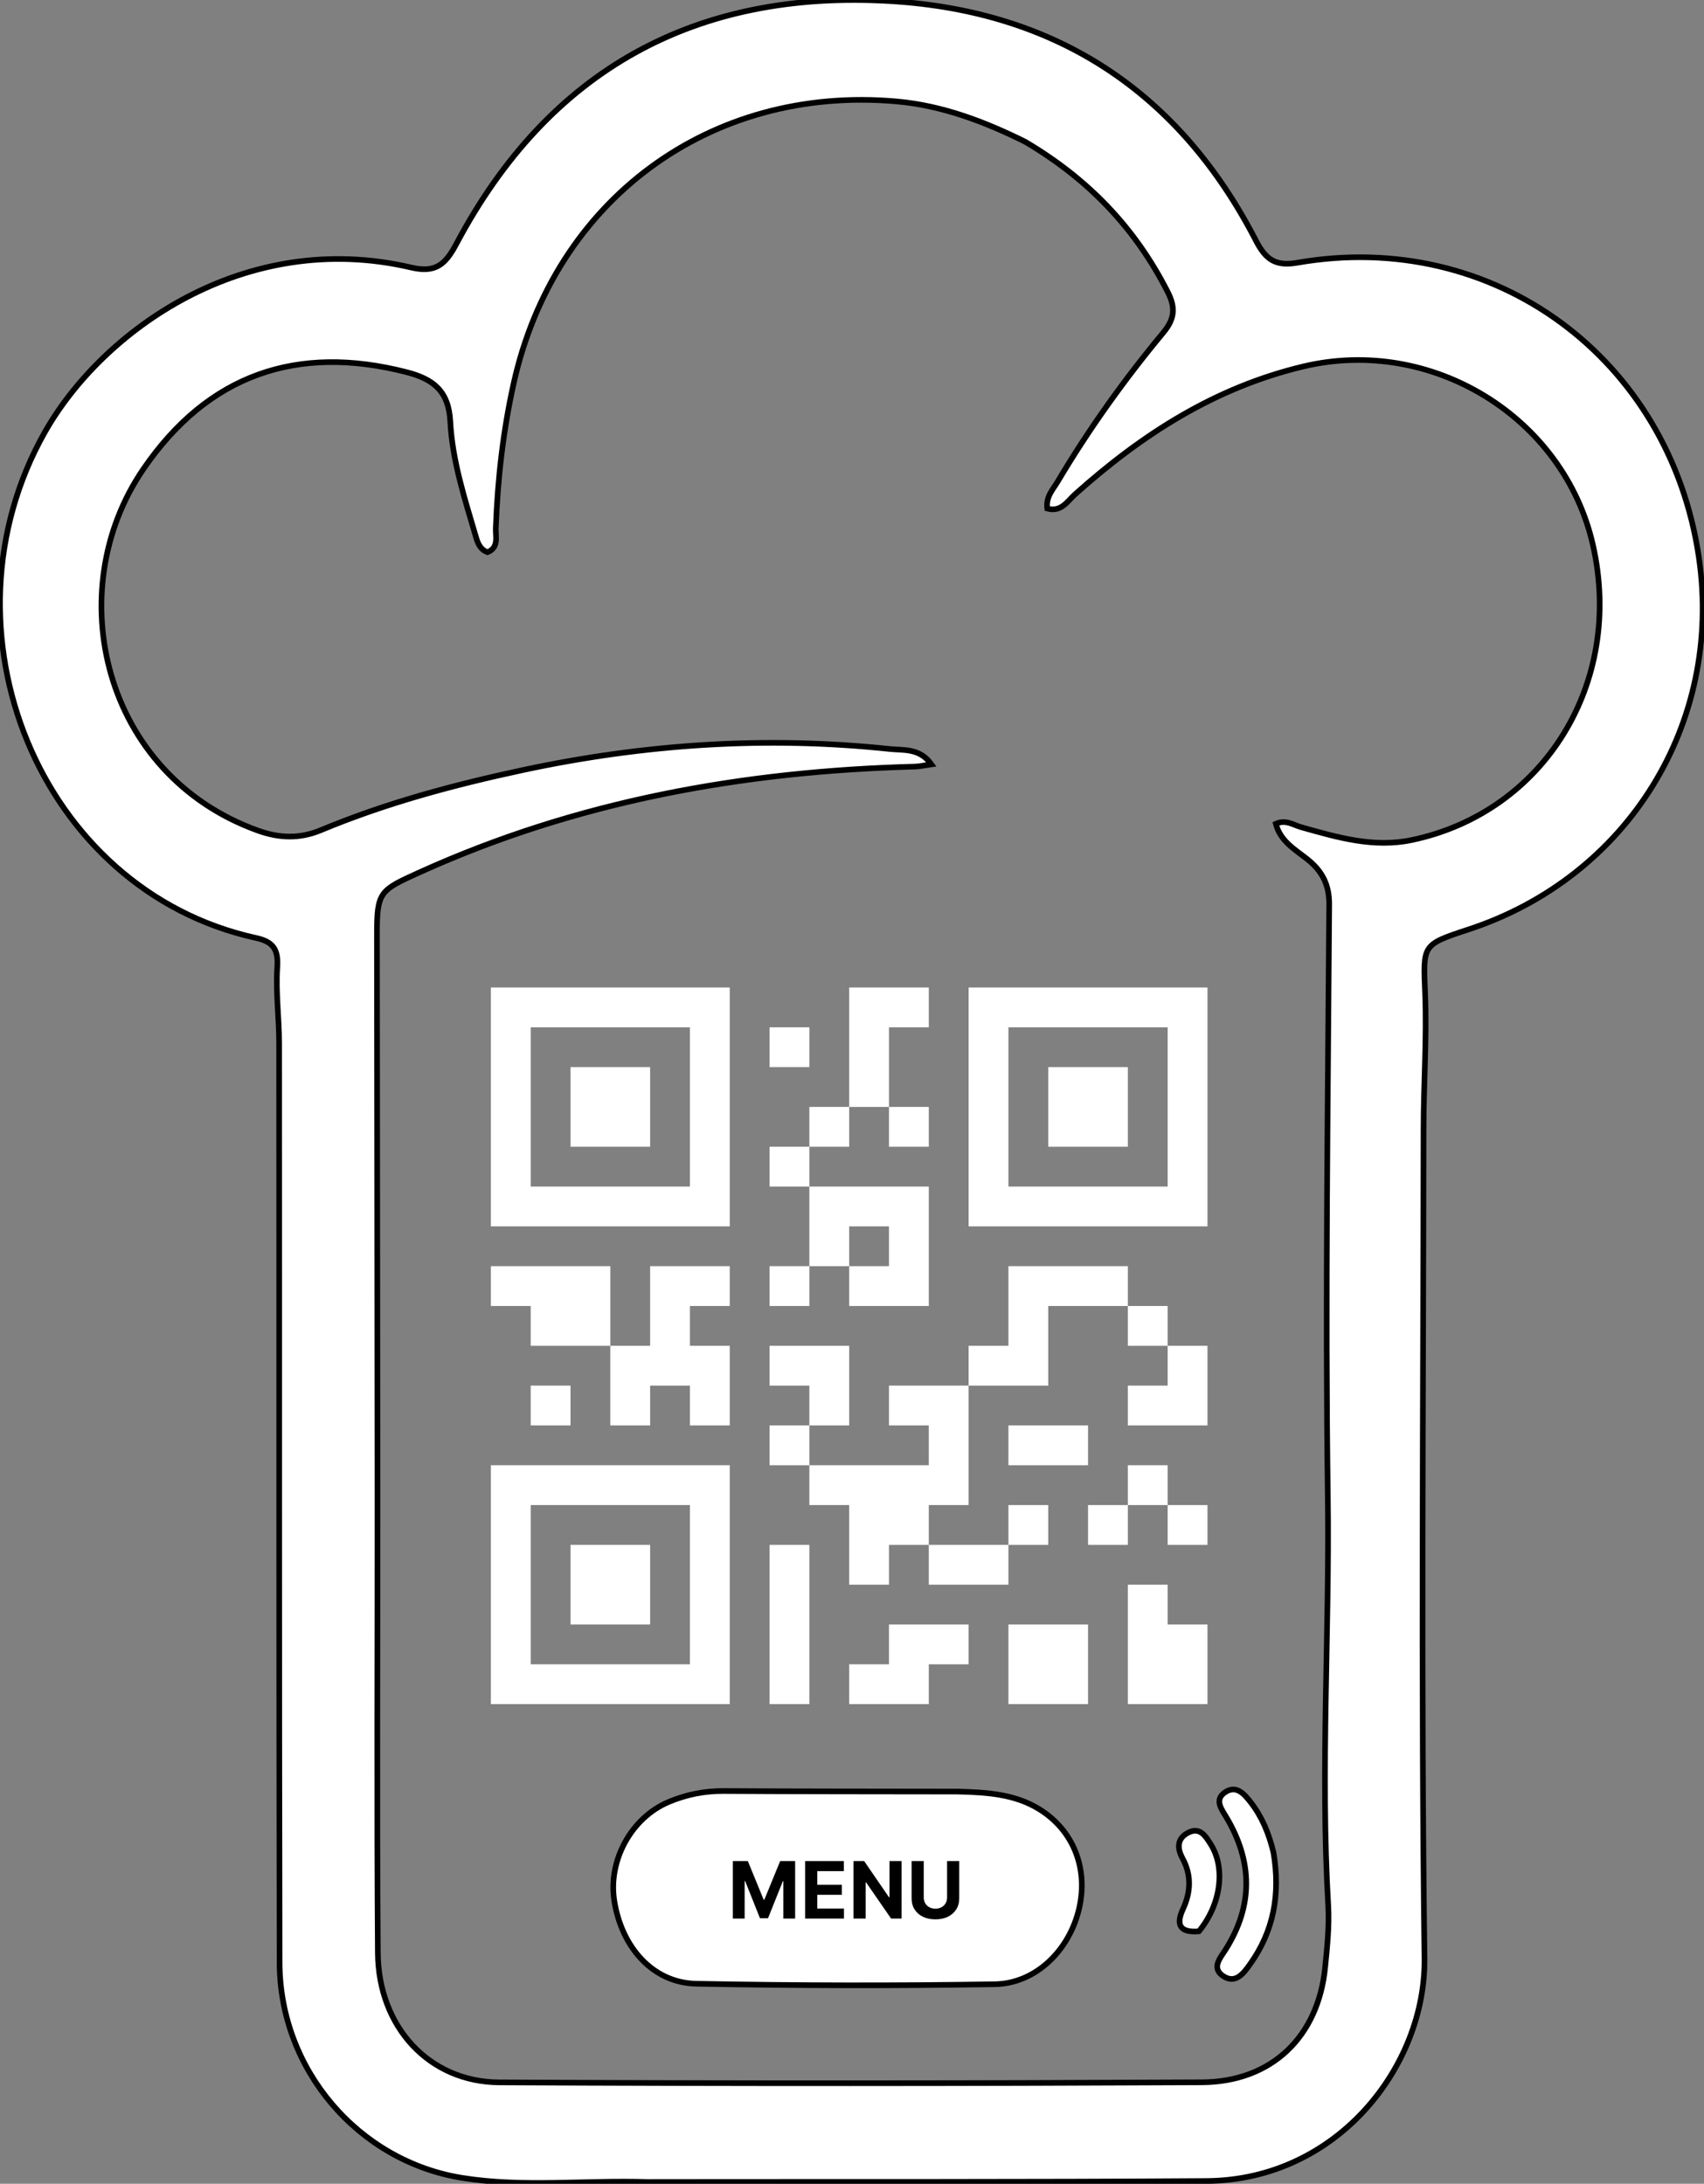<svg width="302" height="387" viewBox="0 0 302 387" fill="none" xmlns="http://www.w3.org/2000/svg">
<rect x="0" y="0" width="302" height="387" fill="#808080" stroke="none"/>
<path d="M80.895 43.194C97.278 12.374 123.256 -1.887 157.849 0.2C187.292 1.977 209.042 16.361 222.602 42.664C224.322 46 226.065 47.236 229.915 46.562C264.719 40.476 295.933 63.459 301.094 98.798C305.385 128.183 288.491 155.46 260.268 164.713C251.932 167.447 252.244 167.435 252.575 176.154C252.879 184.127 252.303 192.129 252.295 200.119C252.251 249.087 251.828 298.062 252.463 347.021C252.71 366.108 237.057 386.356 213.828 386.513C181.842 386.73 149.855 386.64 117.868 386.681C117.035 386.682 116.202 386.686 114.869 386.688C103.563 386.335 92.704 387.683 81.945 385.968C63.526 383.033 49.587 366.763 49.549 347.803C49.44 293.492 49.509 239.18 49.471 184.868C49.468 180.377 48.842 175.863 49.143 171.403C49.357 168.213 48.376 166.88 45.384 166.224C6.878 157.789 -11.74 111.467 7.914 76.644C18.109 58.581 43.383 40.479 72.885 47.411C77.31 48.451 79.004 46.752 80.895 43.194ZM158.946 17.98C125.82 15.02 98.271 35.476 91.048 67.897C89.156 76.391 88.192 84.952 87.867 93.621C87.811 95.125 88.456 97.022 86.394 97.864C85.061 97.363 84.667 96.23 84.344 95.127C82.375 88.418 80.166 81.681 79.805 74.706C79.522 69.248 76.758 67.166 72.057 65.956C52.638 60.959 36.869 66.385 25.403 83.136C10.591 104.776 18.245 137.29 45.678 147.182C49.494 148.558 53.121 148.68 56.845 147.128C68.419 142.304 80.442 139.083 92.699 136.46C114.221 131.854 135.868 130.409 157.744 132.739C160.11 132.991 162.98 132.522 165.072 135.453C163.748 135.641 162.954 135.834 162.155 135.855C131.72 136.664 102.264 141.951 74.334 154.604C67.324 157.78 66.798 158.026 66.806 165.581C66.838 198.912 66.884 232.244 66.905 265.575C66.922 292.408 66.774 319.241 66.967 346.072C67.061 359.204 76.047 368.969 88.495 369.034C129.993 369.25 171.494 369.224 212.992 369.021C225.421 368.96 233.635 360.926 234.855 348.653C235.217 345.013 235.611 341.322 235.4 337.689C233.993 313.538 235.658 289.388 235.328 265.23C234.849 230.258 235.35 195.269 235.574 160.288C235.597 156.708 234.284 154.306 231.624 152.208C229.478 150.516 226.927 149.083 226.115 145.996C227.893 145.178 229.186 146.193 230.569 146.582C236.991 148.39 243.402 150.294 250.204 148.868C273.693 143.945 287.824 120.969 282.326 96.631C277.182 73.859 253.678 59.553 231.035 64.934C215.287 68.676 202.343 77.03 190.527 87.606C189.174 88.816 188.115 90.802 185.605 90.126C185.336 88.022 186.585 86.801 187.408 85.417C192.954 76.085 199.251 67.273 206.181 58.935C208.196 56.51 208.369 54.522 206.964 51.758C201.293 40.595 193.106 31.866 181.718 25.134C174.505 21.542 166.95 18.694 158.946 17.98Z" fill="white"/>
<path d="M80.895 43.194C97.278 12.374 123.256 -1.887 157.849 0.2C187.292 1.977 209.042 16.361 222.602 42.664C224.322 46 226.065 47.236 229.915 46.562C264.719 40.476 295.933 63.459 301.094 98.798C305.385 128.183 288.491 155.46 260.268 164.713C251.932 167.447 252.244 167.435 252.575 176.154C252.879 184.127 252.303 192.129 252.295 200.119C252.251 249.087 251.828 298.062 252.463 347.021C252.71 366.108 237.057 386.356 213.828 386.513C181.842 386.73 149.855 386.64 117.868 386.681C117.035 386.682 116.202 386.686 114.869 386.688C103.563 386.335 92.704 387.683 81.945 385.968C63.526 383.033 49.587 366.763 49.549 347.803C49.44 293.492 49.509 239.18 49.471 184.868C49.468 180.377 48.842 175.863 49.143 171.403C49.357 168.213 48.376 166.88 45.384 166.224C6.878 157.789 -11.74 111.467 7.914 76.644C18.109 58.581 43.383 40.479 72.885 47.411C77.31 48.451 79.004 46.752 80.895 43.194ZM158.946 17.98C125.82 15.02 98.271 35.476 91.048 67.897C89.156 76.391 88.192 84.952 87.867 93.621C87.811 95.125 88.456 97.022 86.394 97.864C85.061 97.363 84.667 96.23 84.344 95.127C82.375 88.418 80.166 81.681 79.805 74.706C79.522 69.248 76.758 67.166 72.057 65.956C52.638 60.959 36.869 66.385 25.403 83.136C10.591 104.776 18.245 137.29 45.678 147.182C49.494 148.558 53.121 148.68 56.845 147.128C68.419 142.304 80.442 139.083 92.699 136.46C114.221 131.854 135.868 130.409 157.744 132.739C160.11 132.991 162.98 132.522 165.072 135.453C163.748 135.641 162.954 135.834 162.155 135.855C131.72 136.664 102.264 141.951 74.334 154.604C67.324 157.78 66.798 158.026 66.806 165.581C66.838 198.912 66.884 232.244 66.905 265.575C66.922 292.408 66.774 319.241 66.967 346.072C67.061 359.204 76.047 368.969 88.495 369.034C129.993 369.25 171.494 369.224 212.992 369.021C225.421 368.96 233.635 360.926 234.855 348.653C235.217 345.013 235.611 341.322 235.4 337.689C233.993 313.538 235.658 289.388 235.328 265.23C234.849 230.258 235.35 195.269 235.574 160.288C235.597 156.708 234.284 154.306 231.624 152.208C229.478 150.516 226.927 149.083 226.115 145.996C227.893 145.178 229.186 146.193 230.569 146.582C236.991 148.39 243.402 150.294 250.204 148.868C273.693 143.945 287.824 120.969 282.326 96.631C277.182 73.859 253.678 59.553 231.035 64.934C215.287 68.676 202.343 77.03 190.527 87.606C189.174 88.816 188.115 90.802 185.605 90.126C185.336 88.022 186.585 86.801 187.408 85.417C192.954 76.085 199.251 67.273 206.181 58.935C208.196 56.51 208.369 54.522 206.964 51.758C201.293 40.595 193.106 31.866 181.718 25.134C174.505 21.542 166.95 18.694 158.946 17.98Z" stroke="black"/>
<path d="M128.262 317.399C141.912 317.486 155.562 317.468 169.688 317.496C175.022 317.617 179.886 317.978 184.131 320.582C190.292 324.362 192.912 331.199 191.231 338.312C189.497 345.653 183.554 351.526 176.303 351.643C158.664 351.926 141.012 351.897 123.375 351.55C115.765 351.4 110.173 345.178 108.865 336.824C107.75 329.699 111.903 322.104 118.54 319.324C121.631 318.029 124.856 317.377 128.262 317.399Z" fill="white"/>
<path d="M128.262 317.399C141.912 317.486 155.562 317.468 169.688 317.496C175.022 317.617 179.886 317.978 184.131 320.582C190.292 324.362 192.912 331.199 191.231 338.312C189.497 345.653 183.554 351.526 176.303 351.643C158.664 351.926 141.012 351.897 123.375 351.55C115.765 351.4 110.173 345.178 108.865 336.824C107.75 329.699 111.903 322.104 118.54 319.324C121.631 318.029 124.856 317.377 128.262 317.399Z" stroke="black"/>
<path d="M217.087 317.647C219.092 316.263 220.495 317.907 221.63 319.356C223.596 321.868 224.837 324.751 225.692 328.265C226.962 335.704 225.72 342.208 221.571 348.06C220.405 349.704 218.966 351.673 216.765 350.18C214.628 348.731 216.313 346.933 217.248 345.442C222.147 337.637 221.99 329.841 217.321 322.009C216.486 320.608 215.188 318.959 217.087 317.647Z" fill="white"/>
<path d="M217.087 317.647C219.092 316.263 220.495 317.907 221.63 319.356C223.596 321.868 224.837 324.751 225.692 328.265C226.962 335.704 225.72 342.208 221.571 348.06C220.405 349.704 218.966 351.673 216.765 350.18C214.628 348.731 216.313 346.933 217.248 345.442C222.147 337.637 221.99 329.841 217.321 322.009C216.486 320.608 215.188 318.959 217.087 317.647Z" stroke="black"/>
<path d="M210.729 324.712C212.738 323.771 213.725 325.484 214.6 326.875C217.209 331.019 216.43 337.464 212.481 342.267C208.821 342.574 208.499 340.825 209.655 338.332C211.07 335.279 211.185 332.271 209.563 329.296C208.501 327.35 208.723 325.652 210.729 324.712Z" fill="white"/>
<path d="M210.729 324.712C212.738 323.771 213.725 325.484 214.6 326.875C217.209 331.019 216.43 337.464 212.481 342.267C208.821 342.574 208.499 340.825 209.655 338.332C211.07 335.279 211.185 332.271 209.563 329.296C208.501 327.35 208.723 325.652 210.729 324.712Z" stroke="black"/>
<path d="M87 217.333H129.333V175H87V217.333ZM94.056 182.056H122.278V210.278H94.056V182.056ZM101.111 189.111H115.222V203.222H101.111V189.111ZM171.667 217.333H214V175H171.667V217.333ZM178.722 182.056H206.944V210.278H178.722V182.056ZM185.778 189.111H199.889V203.222H185.778V189.111ZM87 302H129.333V259.667H87V302ZM94.056 266.722H122.278V294.944H94.056V266.722ZM101.111 273.778H115.222V287.889H101.111V273.778ZM206.944 287.889H214V302H199.889V280.833H206.944V287.889ZM206.944 266.722H214V273.778H206.944V266.722ZM206.944 259.667V266.722H199.889V259.667H206.944ZM136.389 273.778H143.444V302H136.389V273.778ZM108.167 224.389V238.5H94.056V231.444H87V224.389H108.167ZM136.389 203.222H143.444V210.278H136.389V203.222ZM157.556 182.056V196.167H150.5V175H164.611V182.056H157.556ZM136.389 182.056H143.444V189.111H136.389V182.056ZM206.944 238.5H214V252.611H199.889V245.556H206.944V238.5ZM199.889 224.389V231.444H185.778V245.556H171.667V238.5H178.722V224.389H199.889ZM150.5 252.611H143.444V245.556H136.389V238.5H150.5V252.611ZM192.833 266.722H199.889V273.778H192.833V266.722ZM206.944 231.444V238.5H199.889V231.444H206.944ZM143.444 252.611V259.667H136.389V252.611H143.444ZM185.778 287.889H192.833V302H178.722V287.889H185.778ZM164.611 287.889H171.667V294.944H164.611V302H150.5V294.944H157.556V287.889H164.611ZM164.611 280.833V273.778H178.722V280.833H164.611ZM164.611 245.556H171.667V266.722H164.611V273.778H157.556V280.833H150.5V266.722H143.444V259.667H164.611V252.611H157.556V245.556H164.611ZM101.111 245.556V252.611H94.056V245.556H101.111ZM185.778 273.778H178.722V266.722H185.778V273.778ZM192.833 259.667H178.722V252.611H192.833V259.667ZM122.278 224.389H129.333V231.444H122.278V238.5H129.333V252.611H122.278V245.556H115.222V252.611H108.167V238.5H115.222V224.389H122.278ZM143.444 224.389V210.278H164.611V231.444H150.5V224.389H157.556V217.333H150.5V224.389H143.444ZM143.444 196.167H150.5V203.222H143.444V196.167ZM136.389 224.389H143.444V231.444H136.389V224.389ZM157.556 203.222V196.167H164.611V203.222H157.556Z" fill="white"/>
<path d="M129.885 329.818H132.54L135.344 336.659H135.463L138.267 329.818H140.922V340H138.834V333.373H138.749L136.114 339.95H134.692L132.058 333.348H131.973V340H129.885V329.818ZM142.695 340V329.818H149.556V331.593H144.848V334.019H149.203V335.794H144.848V338.225H149.576V340H142.695ZM159.784 329.818V340H157.925L153.495 333.592H153.42V340H151.268V329.818H153.157L157.552 336.222H157.641V329.818H159.784ZM167.852 329.818H170.004V336.43C170.004 337.173 169.827 337.822 169.472 338.379C169.121 338.936 168.629 339.37 167.996 339.682C167.363 339.99 166.625 340.144 165.784 340.144C164.938 340.144 164.199 339.99 163.566 339.682C162.933 339.37 162.441 338.936 162.09 338.379C161.738 337.822 161.563 337.173 161.563 336.43V329.818H163.715V336.246C163.715 336.634 163.8 336.979 163.969 337.281C164.141 337.582 164.383 337.819 164.695 337.991C165.006 338.164 165.369 338.25 165.784 338.25C166.201 338.25 166.564 338.164 166.872 337.991C167.184 337.819 167.424 337.582 167.593 337.281C167.766 336.979 167.852 336.634 167.852 336.246V329.818Z" fill="black"/>
</svg>
